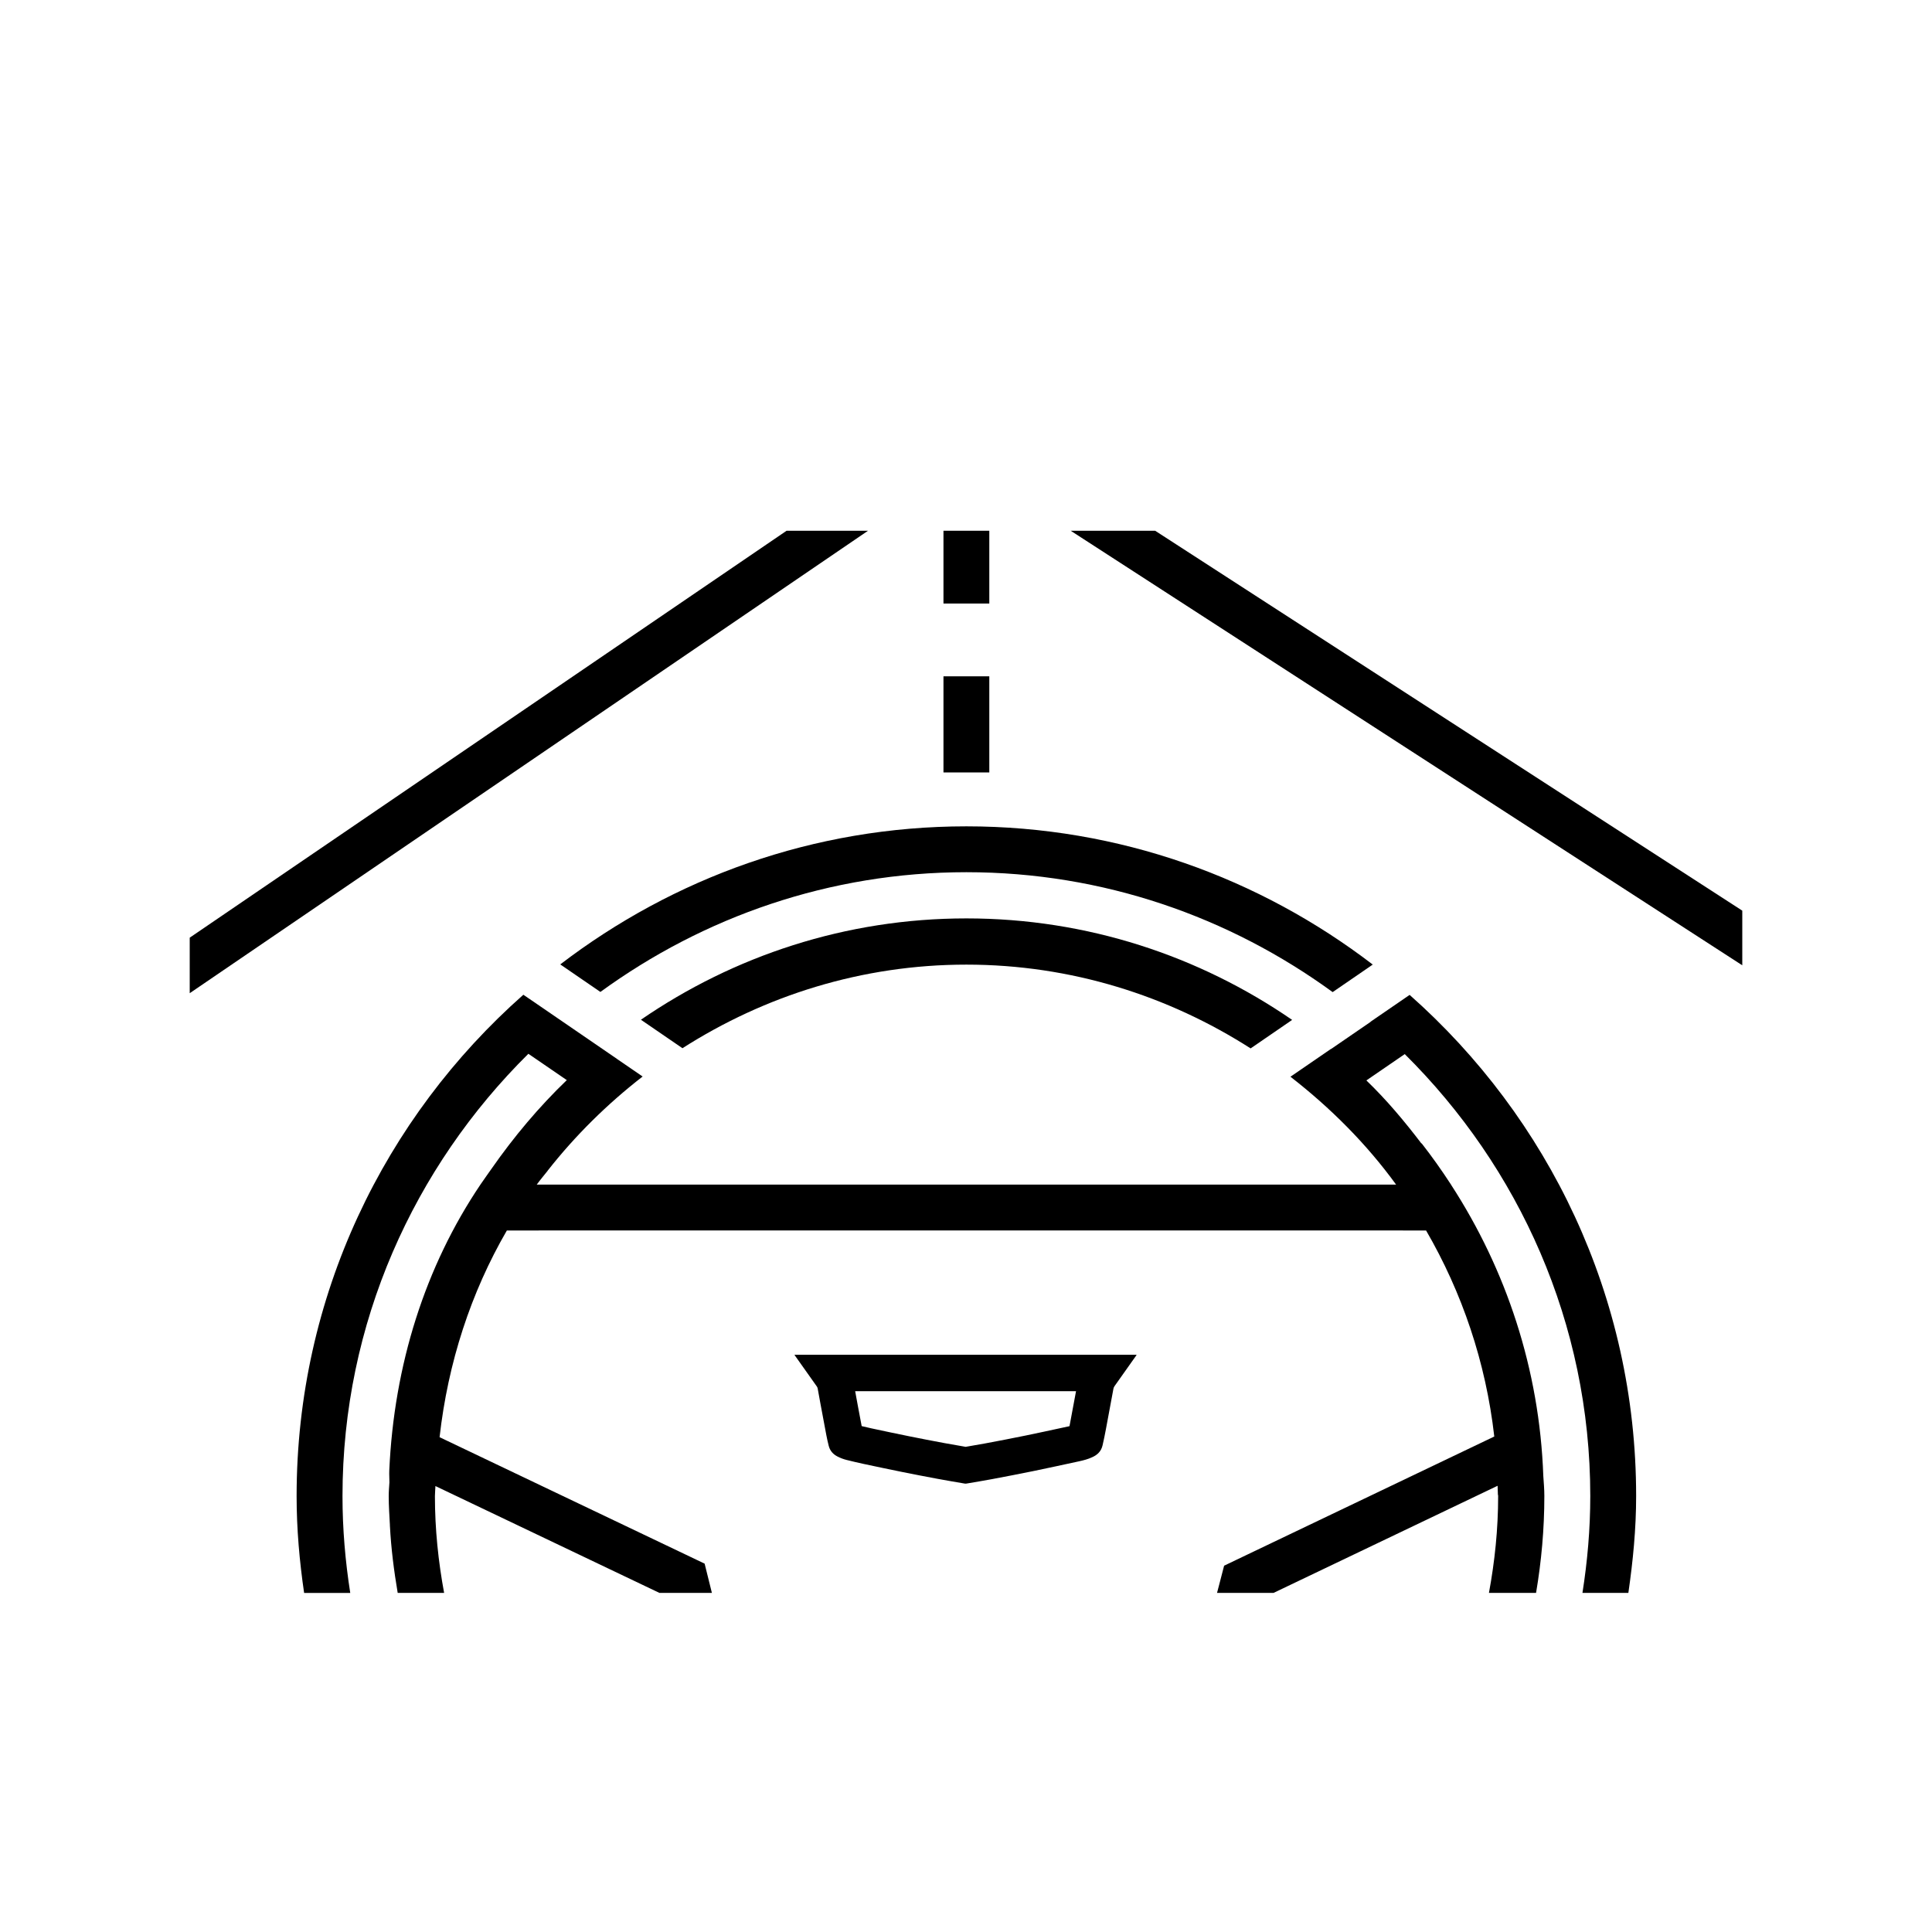 <?xml version="1.0" encoding="UTF-8"?>
<svg id="a" data-name="Layer 1" xmlns="http://www.w3.org/2000/svg" viewBox="0 0 80 80">
  <defs>
    <style>
      .c {
        stroke-width: 0px;
      }
    </style>
  </defs>
  <g id="b" data-name="Super Cruise">
    <path class="c" d="m40.016,38.029c-5.002,0-9.638,1.557-13.477,4.196l1.72,1.179c3.404-2.174,7.426-3.461,11.757-3.461,4.337,0,8.363,1.29,11.77,3.469l1.719-1.18c-3.841-2.644-8.481-4.203-13.489-4.203Z"/>
    <path class="c" d="m58.369,41.197l-1.617,1.11c.001.001.003.003.004.005l-1.639,1.125c-.001-.001-.003-.003-.004-.004l-1.678,1.152c1.653,1.284,3.142,2.771,4.374,4.466v0H22.226c.144-.197.3-.382.452-.573h-.003c1.145-1.459,2.471-2.765,3.935-3.902l-1.071-.734.001-.001-3.647-2.5v.001l-.222-.152c-5.747,5.081-9.389,12.487-9.389,20.761,0,1.364.119,2.698.311,4.009h1.91c-.205-1.308-.321-2.644-.321-4.009,0-7.168,2.964-13.633,7.697-18.316l1.591,1.09c-1.157,1.112-2.196,2.351-3.117,3.671,0,0-.343.483-.453.646-2.294,3.398-3.586,7.476-3.781,11.854-.007.163.007.322.006.485-.012.189-.029.377-.029.569,0,.403.028.8.049,1.199,0,.014-.001.028,0,.041,0-.001.001-.001.001-.002.049.941.168,1.862.322,2.771h1.922c-.241-1.302-.381-2.638-.381-4.009,0-.14.018-.276.021-.416l9.276,4.425h2.172l-.085-.343-.216-.869-.808-.386-10.167-4.85c.347-3.085,1.295-5.989,2.786-8.559h1.317v-.002h35.787c.001.001.001.001.001.002h.958c1.489,2.565,2.474,5.452,2.824,8.531l-10.391,4.968-.796.381-.222.855-.071.271h2.341l9.276-4.435c.001.127.013.251.013.379.003.001.006.002.007.002.001.015.003.03.003.045,0,1.371-.14,2.707-.381,4.009h1.951c.221-1.304.343-2.642.343-4.009,0-.281-.024-.557-.043-.833-.157-4.42-1.539-8.545-3.819-12.057h.003c-.006-.011-.015-.02-.021-.03-.377-.579-.777-1.142-1.201-1.686-.003.002-.007.003-.01.005-.7-.919-1.442-1.805-2.278-2.61l1.589-1.09c4.724,4.682,7.682,11.14,7.682,18.301,0,1.365-.118,2.701-.324,4.009h1.901c.19-1.312.322-2.644.322-4.009,0-8.27-3.639-15.672-9.38-20.753Z"/>
    <path class="c" d="m56.843,39.941c-4.669-3.576-10.491-5.724-16.826-5.724-6.332,0-12.15,2.146-16.818,5.717l.898.616.764.524c4.263-3.103,9.492-4.958,15.156-4.958,5.669,0,10.9,1.857,15.165,4.965l1.032-.708.63-.433Z"/>
    <path class="c" d="m44.556,57.607c-.079.437-.162.876-.246,1.319-.007.043-.016.086-.025.129l-.305.066c-.5.108-1.002.217-1.503.32-.564.116-1.13.224-1.695.33-.243.045-.486.086-.727.127l-.071.012-.05-.009c-.275-.047-.55-.094-.824-.145-.49-.091-.979-.185-1.467-.284-.525-.106-1.048-.217-1.57-.329-.128-.027-.256-.057-.393-.091l-.149-.79-.079-.429-.041-.227h9.145m2.512-1.507h-14.172c.019.029.034.049.047.069.293.413.584.825.877,1.238.018.025.031.049.037.081.037.207.075.414.113.621.082.439.163.879.247,1.318.028.149.062.298.099.445.052.201.177.344.361.439.121.062.247.111.378.143.234.058.468.114.702.164.53.113,1.058.225,1.589.332.494.1.99.195,1.488.288.371.069.743.131,1.115.195.01.002.022.003.032.003.013,0,.028-.001.041-.004.346-.059.692-.116,1.037-.18.574-.108,1.148-.218,1.72-.335.636-.131,1.271-.27,1.907-.407.182-.04.365-.088.536-.167.099-.045.19-.1.266-.178.087-.09.141-.2.168-.321.049-.214.094-.429.134-.645.107-.565.212-1.13.315-1.695.007-.04.022-.074.046-.107.296-.416.589-.831.883-1.247.01-.015.021-.03.032-.05h0Z"/>
    <path class="c" d="m40.965,31.985h-1.898v-3.98h1.898v3.98Zm0-6.994h-1.898v-3.014h1.898v3.014Z"/>
    <polygon class="c" points="72.144 39.971 72.144 37.708 47.832 21.977 44.335 21.977 72.144 39.971"/>
    <polygon class="c" points="7.856 41.126 35.943 21.977 32.571 21.977 7.856 38.827 7.856 41.126"/>
  </g>
</svg>